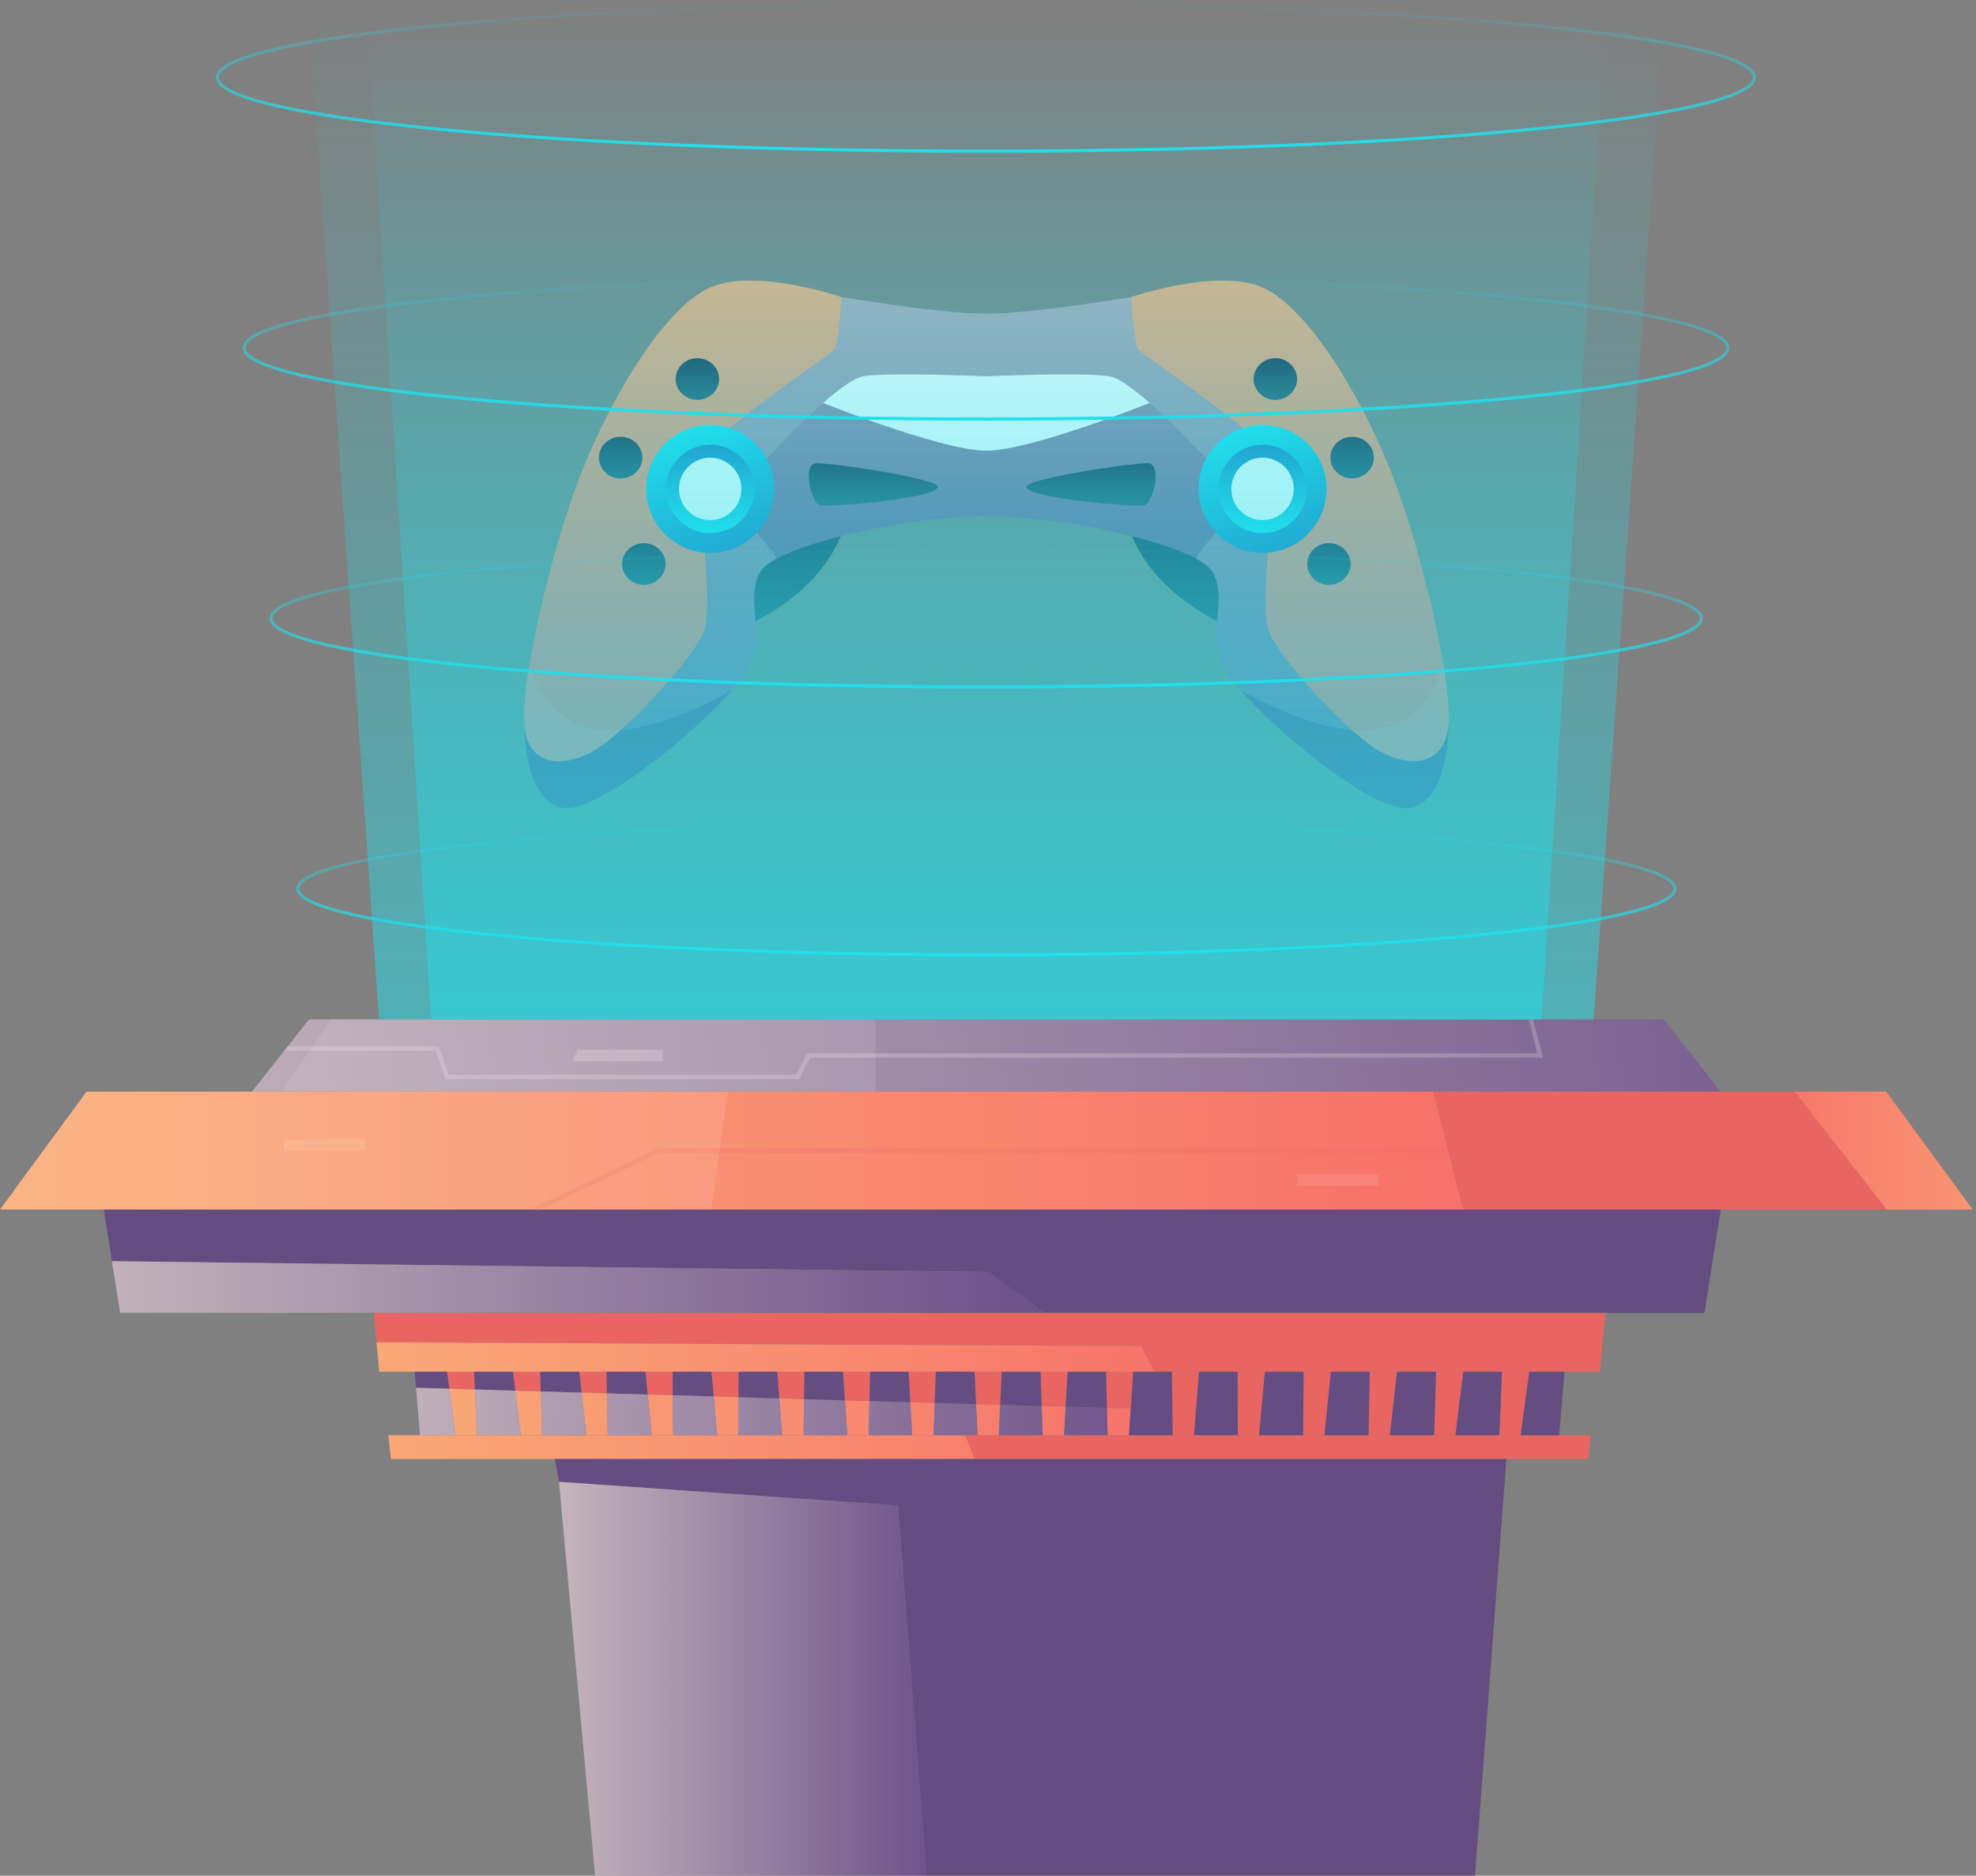 <svg width="412" height="391" viewBox="0 0 412 391" fill="none" xmlns="http://www.w3.org/2000/svg">
<rect x="0" y="0" width="412" height="391" fill="#808080" stroke="none"/>
<g clip-path="url(#clip0_172_11862)">
<path d="M52.53 227.561H358.785L346.896 212.5H64.419L52.53 227.561Z" fill="url(#paint0_linear_172_11862)"/>
<path opacity="0.2" d="M59.983 218.122L59.251 219.045H90.803L92.933 224.951H166.585L168.886 220.5H321.735L319.672 212.5H318.717L320.538 219.571H168.324L166.018 224.028H93.583L91.463 218.122H59.983Z" fill="white"/>
<path fill-rule="evenodd" clip-rule="evenodd" d="M151.296 132.204C151.296 132.204 171.532 125.829 176.365 108.725C181.192 91.631 143.446 115.977 151.296 132.204ZM260.018 132.204C260.018 132.204 239.783 125.829 234.95 108.725C230.122 91.631 267.869 115.977 260.018 132.204Z" fill="url(#paint1_linear_172_11862)"/>
<path fill-rule="evenodd" clip-rule="evenodd" d="M205.658 107.57C192.051 107.57 170.665 111.809 162.026 116.411C156.604 108.281 149.744 103.32 144.07 100.348L162.17 73.944L205.658 88.438L249.146 73.944L267.245 100.348C261.571 103.314 254.711 108.281 249.29 116.411C240.65 111.809 219.265 107.57 205.658 107.57Z" fill="url(#paint2_linear_172_11862)"/>
<path fill-rule="evenodd" clip-rule="evenodd" d="M205.658 93.946C195.692 93.946 168.209 82.645 168.209 82.645L178.779 70.761L205.658 73.077L232.536 70.761L243.105 82.645C243.105 82.645 215.623 93.946 205.658 93.946Z" fill="white"/>
<path fill-rule="evenodd" clip-rule="evenodd" d="M162.026 116.41C160.313 117.324 159.096 118.252 158.544 119.165C155.222 124.673 159.751 131.916 156.13 139.163C152.504 146.41 125.929 169.596 117.475 168.435C109.021 167.275 109.32 151.042 109.32 151.042L144.076 100.343C149.744 103.319 156.605 108.281 162.026 116.41ZM249.29 116.41C251.002 117.324 252.22 118.252 252.771 119.165C256.093 124.673 251.565 131.916 255.185 139.163C258.812 146.41 285.386 169.596 293.84 168.435C302.294 167.275 301.995 151.042 301.995 151.042L267.24 100.343C261.571 103.319 254.711 108.281 249.29 116.41Z" fill="url(#paint3_linear_172_11862)"/>
<path fill-rule="evenodd" clip-rule="evenodd" d="M152.54 143.99L152.534 143.996L152.529 144.001L152.215 144.352L152.091 144.491L152.08 144.501L151.766 144.842L151.756 144.852L151.668 144.945L151.642 144.971L151.617 144.997L151.591 145.022L151.565 145.048L151.539 145.074L151.514 145.1L151.307 145.321L151.281 145.347L151.256 145.373L151.23 145.398L151.204 145.425L151.178 145.451L151.153 145.476L151.126 145.502L151.1 145.528L151.075 145.554L151.049 145.579L151.023 145.605L150.997 145.631L150.972 145.656L150.946 145.682L150.812 145.822L150.786 145.847L150.76 145.873L150.734 145.899L150.709 145.925L150.683 145.951L150.657 145.977L150.631 146.002L150.606 146.028L150.549 146.085L150.523 146.11L150.497 146.142L150.471 146.168L150.25 146.394L150.224 146.425L150.198 146.456L150.172 146.487L150.146 146.518L150.12 146.549L150.095 146.58L150.069 146.611L150.043 146.641L150.017 146.673L149.992 146.704L149.899 146.797L149.889 146.807L149.559 147.142L149.342 147.359L149.032 147.668L148.795 147.905L148.779 147.921L148.434 148.256L148.305 148.38L148.284 148.401L148.264 148.421L148.243 148.442L148.223 148.463L148.202 148.484L148.181 148.504L148.16 148.524L148.14 148.545L148.119 148.566L148.099 148.586L148.078 148.607L148.057 148.628L147.836 148.84L147.815 148.86L147.769 148.901L147.748 148.922L147.727 148.942L147.707 148.963L147.686 148.984L147.665 149.004L147.645 149.025L147.624 149.045L147.604 149.066L147.583 149.087L147.562 149.108L147.541 149.128L147.521 149.148L147.501 149.169L147.48 149.19L147.459 149.21L147.165 149.489L147.145 149.51L147.124 149.53L147.103 149.551L147.082 149.571L147.062 149.592L147.041 149.613L147.02 149.634L147 149.654L146.98 149.675L146.959 149.695L146.938 149.716L146.829 149.819L146.824 149.824L146.396 150.221L146.226 150.381L145.824 150.758L145.804 150.774L145.623 150.938L145.612 150.949L145.185 151.336L145.164 151.351L145.05 151.454L144.622 151.841L144.56 151.892L143.967 152.419L143.621 152.723L143.291 153.017L143.26 153.043L143.054 153.223L142.987 153.281L142.636 153.584L142.621 153.595L142.275 153.894L142.25 153.915L141.976 154.152L141.594 154.477L141.3 154.725L141.28 154.745L140.914 155.055C140.707 155.23 140.496 155.406 140.29 155.576L140.279 155.586L139.902 155.895L139.598 156.148L139.237 156.442L139.227 156.452L138.886 156.731L138.866 156.747L138.526 157.02L138.18 157.294L137.814 157.582L137.514 157.82L137.468 157.855L137.117 158.134L137.107 158.144L137.097 158.149L137.086 158.16L137.076 158.17L137.066 158.181L137.055 158.186L137.045 158.196L137.034 158.206L137.024 158.211L137.014 158.221L137.004 158.232L136.994 158.237L136.983 158.248L136.962 158.263L136.952 158.274L136.493 158.63L136.483 158.64L136.473 158.645L136.467 158.65L136.441 158.67L136.096 158.933L135.745 159.202L135.724 159.217L135.42 159.449L135.389 159.475L135.039 159.738L135.033 159.743L134.662 160.017L134.342 160.254L134.301 160.285L133.971 160.527L133.512 160.863L133.31 161.007L133.27 161.038L133.259 161.043L133.249 161.048L132.686 161.451L132.676 161.456L132.656 161.472L132.645 161.477L132.635 161.482L132.625 161.487L132.614 161.492L132.604 161.497L132.593 161.502L132.402 161.636L132.367 161.662L131.892 161.992L131.598 162.194L131.201 162.467L131.19 162.472L130.907 162.662L130.881 162.678L130.489 162.941L130.21 163.127L130.2 163.132L130.19 163.137L130.179 163.143L130.169 163.148L130.159 163.153L130.149 163.158L130.138 163.163L130.123 163.174L130.112 163.179L129.793 163.385L129.783 163.39L129.772 163.395L129.736 163.416L129.726 163.421L129.715 163.426L129.705 163.432L129.695 163.437L129.684 163.442L129.674 163.447L129.664 163.452L129.653 163.457L129.643 163.462L129.633 163.467L129.623 163.472L129.504 163.55L129.473 163.57L129.462 163.576L129.452 163.581L129.442 163.586C129.241 163.715 129.039 163.844 128.838 163.968L128.828 163.973L128.818 163.978L128.808 163.983L128.601 164.112L128.575 164.128L128.147 164.391L127.879 164.551L127.467 164.798L127.451 164.808L127.214 164.948L126.785 165.196L126.553 165.329L126.543 165.334L126.532 165.34L126.522 165.345C126.337 165.448 126.151 165.551 125.971 165.65L125.96 165.655L125.95 165.66L125.919 165.675L125.898 165.685L125.888 165.69C125.692 165.794 125.501 165.897 125.31 166L125.3 166.005L125.289 166.011L125.279 166.016L125.269 166.021L125.124 166.098H125.119L125.114 166.104L125.109 166.109L125.104 166.114L125.089 166.119L125.084 166.124L125.078 166.129C124.933 166.206 124.784 166.279 124.645 166.351L124.46 166.444L124.449 166.449L124.444 166.454L124.439 166.459L124.433 166.465L124.428 166.47L124.098 166.63L124.093 166.635L124.088 166.64L124.083 166.645L124.078 166.65L124.072 166.655L124.067 166.66L123.835 166.774L123.83 166.779L123.825 166.784L123.82 166.789L123.815 166.795L123.809 166.8L123.799 166.805L123.794 166.81L123.788 166.815L123.49 166.954L123.485 166.959L123.474 166.965L123.469 166.97L123.464 166.975L123.459 166.98H123.453L123.443 166.985L123.268 167.063L123.257 167.068L123.247 167.073L123.236 167.078C123.061 167.156 122.886 167.233 122.71 167.305L122.7 167.31L122.685 167.315C122.505 167.393 122.324 167.465 122.149 167.532L122.138 167.537L122.123 167.542L122.112 167.547L121.968 167.604H121.963H121.958H121.953H121.947H121.942H121.937C121.823 167.645 121.705 167.692 121.591 167.728H121.586H121.581H121.576L121.38 167.795H121.374H121.369H121.364H121.359H121.354C121.251 167.831 121.143 167.867 121.039 167.898H121.034H121.029H121.024H121.018L120.859 167.95H120.854H120.848H120.843H120.838H120.833H120.828H120.823C120.73 167.976 120.637 168.006 120.545 168.032H120.539H120.534H120.529H120.524H120.519H120.513H120.508L120.338 168.079H120.333H120.328C120.173 168.12 120.023 168.156 119.874 168.187H119.868H119.863C119.703 168.223 119.549 168.249 119.399 168.274H119.394L119.265 168.295H119.26H119.255H119.249H119.244H119.239C119.141 168.311 119.043 168.327 118.945 168.337H118.94H118.935H118.93H118.925L118.79 168.347H118.785H118.78H118.775H118.77H118.765H118.76H118.755C118.672 168.352 118.595 168.357 118.512 168.362H118.507H118.502H118.497H118.492L118.341 168.367H118.336H118.331H118.326H118.321C118.244 168.367 118.166 168.367 118.089 168.367H118.084H118.078H118.073H118.068H118.063L117.929 168.362H117.924C117.795 168.357 117.671 168.342 117.552 168.332C109.098 167.171 109.398 150.938 109.398 150.938L113.462 145.012C118.636 153.125 129.767 156.406 152.54 143.99Z" fill="#654D82"/>
<path fill-rule="evenodd" clip-rule="evenodd" d="M259.653 144.949C260.189 145.533 260.761 146.131 261.365 146.75L261.457 146.843L261.798 147.188L262.015 147.405L262.33 147.714L262.567 147.951L262.923 148.302L263.051 148.426C263.515 148.875 263.99 149.334 264.475 149.793L264.583 149.896L265.011 150.298L265.182 150.458L265.605 150.851L265.785 151.015L266.239 151.433L266.352 151.536L266.843 151.98L267.436 152.506L267.781 152.811L268.112 153.105L268.41 153.368L268.761 153.672L269.143 154.002L269.417 154.239L269.799 154.564L270.092 154.811L270.479 155.137L271.103 155.658L271.114 155.668L271.49 155.977L271.794 156.23L272.166 156.535L272.506 156.813L272.862 157.102L273.207 157.375L273.574 157.664L273.873 157.902L274.275 158.216C274.487 158.381 274.704 158.546 274.915 158.711L274.92 158.716L275.286 158.995L275.637 159.263L275.993 159.531L276.344 159.794L276.72 160.073L277.04 160.31L277.411 160.584L277.871 160.919L278.072 161.063L278.113 161.095C278.34 161.259 278.567 161.419 278.794 161.579L279.016 161.734L279.49 162.064L279.784 162.265L280.181 162.539L280.501 162.755L280.893 163.018L281.172 163.204C281.358 163.328 281.538 163.446 281.724 163.56L281.842 163.637L281.873 163.658C282.095 163.797 282.312 163.937 282.529 164.07L282.771 164.22L283.199 164.483L283.467 164.643L283.88 164.891L284.133 165.04L284.561 165.288L284.793 165.422C284.994 165.536 285.195 165.649 285.391 165.757L285.422 165.773L285.443 165.783C285.654 165.897 285.86 166.01 286.067 166.118L286.216 166.195C286.376 166.278 286.536 166.361 286.696 166.438L286.902 166.541C287.036 166.608 287.166 166.67 287.294 166.732L287.532 166.845C287.666 166.907 287.795 166.97 287.929 167.026L288.115 167.108C288.306 167.191 288.491 167.273 288.677 167.351L288.692 167.356L288.707 167.361C288.898 167.439 289.084 167.516 289.265 167.583L289.414 167.64C289.543 167.692 289.672 167.738 289.801 167.78L290.003 167.846C290.121 167.887 290.245 167.929 290.359 167.965L290.524 168.016C290.642 168.053 290.76 168.088 290.879 168.12L291.05 168.166C291.209 168.207 291.369 168.248 291.529 168.279H291.534H291.539C291.7 168.316 291.854 168.341 292.004 168.367L292.138 168.388C292.246 168.404 292.349 168.419 292.458 168.429C292.509 168.434 292.561 168.439 292.612 168.444C292.71 168.455 292.803 168.46 292.896 168.465L293.046 168.47C293.138 168.47 293.226 168.47 293.319 168.47L293.458 168.465C293.587 168.46 293.711 168.45 293.835 168.429C302.289 167.268 301.99 151.036 301.99 151.036L297.926 145.109C292.675 153.12 281.538 156.4 258.771 143.98L258.776 143.985L259.095 144.346L259.219 144.485L259.555 144.851L259.653 144.949Z" fill="#654D82"/>
<path fill-rule="evenodd" clip-rule="evenodd" d="M195.579 101.482C195.429 103.948 173.08 105.686 171.115 105.397C169.149 105.109 167.06 96.48 170.361 96.557C175.081 96.67 195.729 99.888 195.579 101.482ZM213.999 101.482C214.148 103.948 236.498 105.686 238.463 105.397C240.429 105.109 242.517 96.48 239.216 96.557C234.497 96.67 213.849 99.888 213.999 101.482Z" fill="url(#paint4_linear_172_11862)"/>
<path fill-rule="evenodd" clip-rule="evenodd" d="M205.658 65.397C195.992 65.397 175.457 61.921 175.457 61.921L146.165 92.642L158.245 97.279C158.245 97.279 174.555 79.309 179.991 78.437C185.428 77.565 205.663 78.437 205.663 78.437C205.663 78.437 225.898 77.565 231.335 78.437C236.771 79.309 253.081 97.279 253.081 97.279L265.161 92.642L235.869 61.921C235.858 61.921 215.324 65.397 205.658 65.397Z" fill="url(#paint5_linear_172_11862)"/>
<path fill-rule="evenodd" clip-rule="evenodd" d="M146.613 111.918C146.613 111.918 148.274 125.685 146.917 131.049C145.561 136.413 130.004 153.079 123.665 156.556C117.321 160.032 110.073 159.743 109.32 151.047C108.562 142.351 114.757 114.817 121.251 98.44C127.745 82.063 139.222 63.081 148.882 59.599C158.549 56.123 175.457 61.92 175.457 61.92C175.457 61.92 174.853 72.211 173.796 73.078C172.738 73.949 152.494 88.067 150.59 90.836C148.687 93.612 146.613 111.918 146.613 111.918ZM264.702 111.918C264.702 111.918 263.041 125.685 264.397 131.049C265.754 136.413 281.311 153.079 287.65 156.556C293.995 160.032 301.242 159.743 301.995 151.047C302.753 142.351 296.558 114.817 290.064 98.44C283.57 82.063 272.093 63.081 262.432 59.599C252.766 56.123 235.858 61.92 235.858 61.92C235.858 61.92 236.461 72.211 237.519 73.078C238.576 73.949 258.822 88.067 260.725 90.836C262.628 93.612 264.702 111.918 264.702 111.918Z" fill="url(#paint6_linear_172_11862)"/>
<path fill-rule="evenodd" clip-rule="evenodd" d="M129.457 152.14L129.246 152.326L129.142 152.419L129.039 152.511L128.936 152.604L128.833 152.692L128.73 152.78L128.627 152.867L128.523 152.955L128.42 153.043L128.317 153.13L128.214 153.218L128.111 153.306L128.013 153.388L127.915 153.471L127.817 153.553L127.719 153.636L127.543 153.781L127.523 153.801L127.424 153.884L127.326 153.961L127.229 154.038L127.172 154.085L127.156 154.095L126.935 154.27L126.842 154.348L126.749 154.42L126.656 154.492L126.491 154.621L126.481 154.626L126.393 154.694L126.094 154.926L125.996 154.998L125.743 155.183L125.666 155.24L125.655 155.25L125.645 155.255L125.64 155.261L125.635 155.266L125.63 155.271L125.625 155.276L125.62 155.281L125.609 155.287L125.604 155.292L125.336 155.483L125.331 155.488L125.326 155.493L125.315 155.498L125.31 155.503L125.305 155.508L125.299 155.514L125.294 155.519L125.289 155.524L125.284 155.529L124.99 155.735L124.985 155.741L124.98 155.746L124.975 155.751L124.954 155.767L124.938 155.777L124.933 155.782L124.928 155.787L124.923 155.792L124.918 155.797L124.913 155.802L124.908 155.808L124.66 155.972L124.655 155.978L124.614 156.009L124.603 156.019L124.598 156.025L124.593 156.03L124.588 156.035L124.582 156.04C124.49 156.102 124.402 156.158 124.309 156.215L124.304 156.22L124.299 156.225L124.294 156.23L124.289 156.235L124.284 156.241L124.279 156.246L124.273 156.251L124.268 156.256L124.263 156.262L124.258 156.267L124.253 156.272C124.165 156.328 124.072 156.381 123.984 156.432L123.979 156.437L123.974 156.442L123.969 156.447L123.963 156.453L123.948 156.463L123.943 156.468H123.938C123.845 156.519 123.757 156.571 123.665 156.623H123.66H123.655C117.31 160.099 110.062 159.81 109.31 151.114V151.109V151.103V151.098C109.299 150.974 109.289 150.84 109.284 150.706V150.701V150.696V150.686V150.681V150.676V150.67C109.278 150.551 109.273 150.428 109.268 150.299V150.294V150.288V150.283V150.195V150.19V150.185V150.18V150.17V150.165V150.16C109.263 150.025 109.263 149.887 109.258 149.747V149.741V149.736V149.731V149.726V149.716V149.706V149.701V149.68V149.675V149.669V149.664V149.659V149.654C109.258 149.52 109.258 149.386 109.258 149.247V149.242V149.236V149.215V149.19V149.185V149.169V149.164L109.263 148.746V148.741V148.736V148.731V148.726V148.71V148.705V148.669V148.664V148.658V148.653V148.648V148.643V148.628V148.623C109.268 148.473 109.273 148.323 109.279 148.169V148.143V148.132V148.122V148.112V148.102V148.091C109.284 147.947 109.294 147.802 109.299 147.653V147.643V147.627V147.616V147.606V147.596V147.581V147.57V147.56V147.55V147.539V147.529V147.518V147.508V147.498L109.325 147.075V147.064V147.049V147.039V147.029V147.018V147.008L109.33 146.967L109.335 146.899C109.345 146.729 109.361 146.554 109.377 146.379V146.348V146.322V146.312V146.301V146.275V146.265L109.413 145.811V145.801V145.791V145.781V145.77V145.76V145.749V145.739V145.708V145.698L109.418 145.646L109.469 145.094L109.475 145.037L109.49 144.883L109.536 144.429L109.541 144.357L109.552 144.285L109.609 143.81L109.624 143.661L109.634 143.588L109.712 142.974L109.717 142.944L109.722 142.918L109.805 142.294L109.815 142.232V142.211L109.846 141.999L109.913 141.53L109.924 141.458L109.95 141.293L110.022 140.813L110.042 140.689L110.062 140.57L110.135 140.081L110.16 139.906L110.171 139.833L110.248 139.333L110.285 139.101L110.29 139.08L110.331 138.827L110.413 138.317C112.636 146.363 117.882 153.053 129.457 152.14Z" fill="#F7726A"/>
<path fill-rule="evenodd" clip-rule="evenodd" d="M300.881 138.322C298.683 146.363 293.437 153.053 281.857 152.14L281.863 152.145L282.069 152.325L282.173 152.418L282.276 152.511L282.378 152.604L282.482 152.692L282.585 152.779L282.688 152.867L282.792 152.955L282.895 153.042L282.998 153.13L283.101 153.218L283.204 153.305L283.302 153.388L283.4 153.47L283.498 153.553L283.596 153.636L283.772 153.78L283.792 153.801L283.89 153.884L283.988 153.961L284.086 154.038L284.153 154.094L284.375 154.27L284.468 154.348L284.561 154.42L284.654 154.492L284.818 154.621L284.917 154.698L285.216 154.93L285.314 155.002L285.567 155.188L285.644 155.245L285.654 155.255L285.664 155.26C285.778 155.343 285.891 155.425 286 155.503L286.005 155.508C286.118 155.586 286.227 155.663 286.335 155.74L286.356 155.756L286.371 155.766C286.469 155.833 286.567 155.895 286.66 155.962L286.696 155.982L286.712 155.993C286.815 156.06 286.918 156.127 287.021 156.189L287.031 156.194C287.135 156.256 287.238 156.318 287.336 156.38L287.341 156.385L287.356 156.395C287.454 156.452 287.552 156.509 287.645 156.561C293.99 160.037 301.237 159.748 301.99 151.052C302 150.917 302.01 150.778 302.021 150.633V150.618C302.031 150.479 302.036 150.335 302.041 150.185V150.169C302.046 150.02 302.051 149.87 302.051 149.716V149.695C302.051 149.54 302.051 149.385 302.051 149.225V149.205V149.179C302.051 149.024 302.046 148.864 302.041 148.705V148.689V148.684V148.648C302.036 148.493 302.031 148.338 302.026 148.179V148.137V148.112C302.021 147.936 302.011 147.761 302 147.58V147.554C301.99 147.379 301.979 147.199 301.969 147.013L301.964 146.971L301.959 146.904L301.918 146.383V146.352V146.327C301.902 146.141 301.886 145.95 301.871 145.759L301.866 145.728V145.718L301.861 145.666L301.809 145.114L301.804 145.058L301.788 144.903L301.742 144.449L301.727 144.304L301.67 143.83L301.655 143.68L301.644 143.608L301.567 142.995L301.562 142.963L301.557 142.938L301.474 142.314L301.464 142.252L301.458 142.232L301.427 142.02L301.36 141.55L301.35 141.478L301.324 141.313L301.252 140.833L301.232 140.71L301.211 140.591L301.139 140.101L301.113 139.926L301.103 139.853L301.025 139.353L300.989 139.121L300.984 139.1L300.943 138.848L300.881 138.322Z" fill="#F7726A"/>
<path fill-rule="evenodd" clip-rule="evenodd" d="M145.406 74.671C142.91 74.671 140.877 76.626 140.877 79.019C140.877 81.412 142.915 83.367 145.406 83.367C147.903 83.367 149.935 81.412 149.935 79.019C149.935 76.626 147.903 74.671 145.406 74.671Z" fill="url(#paint7_linear_172_11862)"/>
<path fill-rule="evenodd" clip-rule="evenodd" d="M265.909 74.671C263.413 74.671 261.38 76.626 261.38 79.019C261.38 81.412 263.418 83.367 265.909 83.367C268.406 83.367 270.438 81.412 270.438 79.019C270.438 76.626 268.406 74.671 265.909 74.671Z" fill="url(#paint8_linear_172_11862)"/>
<path fill-rule="evenodd" clip-rule="evenodd" d="M134.234 113.223C131.737 113.223 129.705 115.177 129.705 117.571C129.705 119.964 131.742 121.919 134.234 121.919C136.73 121.919 138.762 119.964 138.762 117.571C138.762 115.172 136.73 113.223 134.234 113.223Z" fill="url(#paint9_linear_172_11862)"/>
<path fill-rule="evenodd" clip-rule="evenodd" d="M263.247 115.265C270.598 115.265 276.591 109.271 276.591 101.921C276.591 94.57 270.598 88.577 263.247 88.577C255.897 88.577 249.903 94.57 249.903 101.921C249.903 109.271 255.897 115.265 263.247 115.265Z" fill="url(#paint10_linear_172_11862)"/>
<path fill-rule="evenodd" clip-rule="evenodd" d="M263.248 111.128C268.318 111.128 272.455 106.991 272.455 101.921C272.455 96.85 268.318 92.714 263.248 92.714C258.177 92.714 254.041 96.85 254.041 101.921C254.041 106.991 258.177 111.128 263.248 111.128Z" fill="url(#paint11_linear_172_11862)"/>
<path fill-rule="evenodd" clip-rule="evenodd" d="M263.248 108.43C266.832 108.43 269.757 105.505 269.757 101.921C269.757 98.336 266.832 95.412 263.248 95.412C259.663 95.412 256.738 98.336 256.738 101.921C256.738 105.51 259.658 108.43 263.248 108.43Z" fill="white"/>
<path fill-rule="evenodd" clip-rule="evenodd" d="M148.073 115.265C155.423 115.265 161.417 109.271 161.417 101.921C161.417 94.57 155.423 88.577 148.073 88.577C140.722 88.577 134.729 94.57 134.729 101.921C134.729 109.271 140.722 115.265 148.073 115.265Z" fill="url(#paint12_linear_172_11862)"/>
<path fill-rule="evenodd" clip-rule="evenodd" d="M148.073 111.128C153.143 111.128 157.28 106.991 157.28 101.921C157.28 96.85 153.143 92.714 148.073 92.714C143.002 92.714 138.866 96.85 138.866 101.921C138.866 106.991 143.002 111.128 148.073 111.128Z" fill="url(#paint13_linear_172_11862)"/>
<path fill-rule="evenodd" clip-rule="evenodd" d="M148.073 108.43C151.658 108.43 154.582 105.505 154.582 101.921C154.582 98.336 151.658 95.412 148.073 95.412C144.488 95.412 141.563 98.336 141.563 101.921C141.563 105.51 144.483 108.43 148.073 108.43Z" fill="white"/>
<path opacity="0.1" fill-rule="evenodd" clip-rule="evenodd" d="M129.457 152.14L129.246 152.326L129.142 152.419L129.039 152.511L128.936 152.604L128.833 152.692L128.73 152.78L128.627 152.867L128.523 152.955L128.42 153.043L128.317 153.13L128.214 153.218L128.111 153.306L128.013 153.388L127.915 153.471L127.817 153.553L127.719 153.636L127.543 153.781L127.523 153.801L127.424 153.884L127.326 153.961L127.229 154.038L127.172 154.085L127.156 154.095L126.935 154.27L126.842 154.348L126.749 154.42L126.656 154.492L126.491 154.621L126.481 154.626L126.393 154.694L126.094 154.926L125.996 154.998L125.743 155.183L125.666 155.24L125.655 155.25L125.645 155.255L125.64 155.261L125.635 155.266L125.63 155.271L125.625 155.276L125.62 155.281L125.609 155.287L125.604 155.292L125.336 155.483L125.331 155.488L125.326 155.493L125.315 155.498L125.31 155.503L125.305 155.508L125.299 155.514L125.294 155.519L125.289 155.524L125.284 155.529L124.99 155.735L124.985 155.741L124.98 155.746L124.975 155.751L124.954 155.767L124.938 155.777L124.933 155.782L124.928 155.787L124.923 155.792L124.918 155.797L124.913 155.802L124.908 155.808L124.66 155.972L124.655 155.978L124.614 156.009L124.603 156.019L124.598 156.025L124.593 156.03L124.588 156.035L124.582 156.04C124.49 156.102 124.402 156.158 124.309 156.215L124.304 156.22L124.299 156.225L124.294 156.23L124.289 156.235L124.284 156.241L124.279 156.246L124.273 156.251L124.268 156.256L124.263 156.262L124.258 156.267L124.253 156.272C124.165 156.328 124.072 156.381 123.984 156.432L123.979 156.437L123.974 156.442L123.969 156.447L123.963 156.453L123.948 156.463L123.943 156.468H123.938C123.845 156.519 123.757 156.571 123.665 156.623H123.66H123.655C117.31 160.099 110.062 159.81 109.31 151.114V151.109V151.103V151.098C109.299 150.974 109.289 150.84 109.284 150.706V150.701V150.696V150.686V150.681V150.676V150.67C109.278 150.551 109.273 150.428 109.268 150.299V150.294V150.288V150.283V150.195V150.19V150.185V150.18V150.17V150.165V150.16C109.263 150.025 109.263 149.887 109.258 149.747V149.741V149.736V149.731V149.726V149.716V149.706V149.701V149.68V149.675V149.669V149.664V149.659V149.654C109.258 149.52 109.258 149.386 109.258 149.247V149.242V149.236V149.215V149.19V149.185V149.169V149.164L109.263 148.746V148.741V148.736V148.731V148.726V148.71V148.705V148.669V148.664V148.658V148.653V148.648V148.643V148.628V148.623C109.268 148.473 109.273 148.323 109.279 148.169V148.143V148.132V148.122V148.112V148.102V148.091C109.284 147.947 109.294 147.802 109.299 147.653V147.643V147.627V147.616V147.606V147.596V147.581V147.57V147.56V147.55V147.539V147.529V147.518V147.508V147.498L109.325 147.075V147.064V147.049V147.039V147.029V147.018V147.008L109.33 146.967L109.335 146.899C109.345 146.729 109.361 146.554 109.377 146.379V146.348V146.322V146.312V146.301V146.275V146.265L109.413 145.811V145.801V145.791V145.781V145.77V145.76V145.749V145.739V145.708V145.698L109.418 145.646L109.469 145.094L109.475 145.037L109.49 144.883L109.536 144.429L109.541 144.357L109.552 144.285L109.609 143.81L109.624 143.661L109.634 143.588L109.712 142.974L109.717 142.944L109.722 142.918L109.805 142.294L109.815 142.232V142.211L109.846 141.999L109.913 141.53L109.924 141.458L109.95 141.293L110.022 140.813L110.042 140.689L110.062 140.57L110.135 140.081L110.16 139.906L110.171 139.833L110.248 139.333L110.285 139.101L110.29 139.08L110.331 138.827L110.413 138.317C112.636 146.363 117.882 153.053 129.457 152.14Z" fill="white"/>
<path opacity="0.1" fill-rule="evenodd" clip-rule="evenodd" d="M300.881 138.322C298.683 146.363 293.437 153.053 281.857 152.14L281.863 152.145L282.069 152.325L282.173 152.418L282.276 152.511L282.378 152.604L282.482 152.692L282.585 152.779L282.688 152.867L282.792 152.955L282.895 153.042L282.998 153.13L283.101 153.218L283.204 153.305L283.302 153.388L283.4 153.47L283.498 153.553L283.596 153.636L283.772 153.78L283.792 153.801L283.89 153.884L283.988 153.961L284.086 154.038L284.153 154.094L284.375 154.27L284.468 154.348L284.561 154.42L284.654 154.492L284.818 154.621L284.917 154.698L285.216 154.93L285.314 155.002L285.567 155.188L285.644 155.245L285.654 155.255L285.664 155.26C285.778 155.343 285.891 155.425 286 155.503L286.005 155.508C286.118 155.586 286.227 155.663 286.335 155.74L286.356 155.756L286.371 155.766C286.469 155.833 286.567 155.895 286.66 155.962L286.696 155.982L286.712 155.993C286.815 156.06 286.918 156.127 287.021 156.189L287.031 156.194C287.135 156.256 287.238 156.318 287.336 156.38L287.341 156.385L287.356 156.395C287.454 156.452 287.552 156.509 287.645 156.561C293.99 160.037 301.237 159.748 301.99 151.052C302 150.917 302.01 150.778 302.021 150.633V150.618C302.031 150.479 302.036 150.335 302.041 150.185V150.169C302.046 150.02 302.051 149.87 302.051 149.716V149.695C302.051 149.54 302.051 149.385 302.051 149.225V149.205V149.179C302.051 149.024 302.046 148.864 302.041 148.705V148.689V148.684V148.648C302.036 148.493 302.031 148.338 302.026 148.179V148.137V148.112C302.021 147.936 302.011 147.761 302 147.58V147.554C301.99 147.379 301.979 147.199 301.969 147.013L301.964 146.971L301.959 146.904L301.918 146.383V146.352V146.327C301.902 146.141 301.886 145.95 301.871 145.759L301.866 145.728V145.718L301.861 145.666L301.809 145.114L301.804 145.058L301.788 144.903L301.742 144.449L301.727 144.304L301.67 143.83L301.655 143.68L301.644 143.608L301.567 142.995L301.562 142.963L301.557 142.938L301.474 142.314L301.464 142.252L301.458 142.232L301.427 142.02L301.36 141.55L301.35 141.478L301.324 141.313L301.252 140.833L301.232 140.71L301.211 140.591L301.139 140.101L301.113 139.926L301.103 139.853L301.025 139.353L300.989 139.121L300.984 139.1L300.943 138.848L300.881 138.322Z" fill="white"/>
<path fill-rule="evenodd" clip-rule="evenodd" d="M281.914 91.048C279.418 91.048 277.386 93.003 277.386 95.396C277.386 97.789 279.423 99.744 281.914 99.744C284.411 99.744 286.443 97.789 286.443 95.396C286.443 93.003 284.411 91.048 281.914 91.048Z" fill="url(#paint14_linear_172_11862)"/>
<path fill-rule="evenodd" clip-rule="evenodd" d="M277.081 113.223C274.585 113.223 272.552 115.177 272.552 117.571C272.552 119.964 274.59 121.919 277.081 121.919C279.578 121.919 281.61 119.964 281.61 117.571C281.61 115.172 279.578 113.223 277.081 113.223Z" fill="url(#paint15_linear_172_11862)"/>
<path fill-rule="evenodd" clip-rule="evenodd" d="M129.401 91.048C126.904 91.048 124.872 93.003 124.872 95.396C124.872 97.789 126.909 99.744 129.401 99.744C131.897 99.744 133.93 97.789 133.93 95.396C133.93 93.003 131.897 91.048 129.401 91.048Z" fill="url(#paint16_linear_172_11862)"/>
<path opacity="0.5" d="M64.419 4.15L79.032 212.5H332.283L346.896 4.15H64.419Z" fill="url(#paint17_linear_172_11862)"/>
<path opacity="0.1" d="M182.493 212.5V227.561L58.627 227.566L69.031 212.5H182.493Z" fill="white"/>
<path d="M298.812 227.562L305.094 252.145H358.785H393.385L374.161 227.562H358.785H298.812Z" fill="#E86562"/>
<path d="M374.161 227.562L393.385 252.145H411.315L393.272 227.562H374.161Z" fill="url(#paint18_linear_172_11862)"/>
<path d="M305.095 252.145H0L18.043 227.562H298.812L305.095 252.145Z" fill="url(#paint19_linear_172_11862)"/>
<path d="M93.211 285.956L93.681 289.499L99.034 289.659L98.875 285.956H93.211Z" fill="#E86562"/>
<path d="M106.953 285.956L107.443 289.907L112.756 290.057L112.627 285.956H106.953Z" fill="#E86562"/>
<path d="M120.782 285.956L121.271 290.309L126.543 290.464L126.45 285.956H120.782Z" fill="#E86562"/>
<path d="M134.569 285.956L135.049 290.716L140.279 290.861L140.243 285.956H134.569Z" fill="#E86562"/>
<path d="M148.336 285.956L148.805 291.114L153.995 291.268L154.01 285.956H148.336Z" fill="#E86562"/>
<path d="M162.046 285.956L162.49 291.521L167.648 291.666L167.72 285.956H162.046Z" fill="#E86562"/>
<path d="M175.767 285.956L176.174 291.919L181.286 292.068L181.435 285.956H175.767Z" fill="#E86562"/>
<path d="M189.44 285.956L189.802 292.315L194.887 292.466L195.119 285.956H189.44Z" fill="#E86562"/>
<path d="M203.192 285.956L203.506 292.713L208.541 292.862L208.865 285.956H203.192Z" fill="#E86562"/>
<path d="M216.938 285.956L217.197 293.12L222.189 293.27L222.612 285.956H216.938Z" fill="#E86562"/>
<path d="M230.612 285.956L230.797 293.518L235.76 293.656L236.286 285.956H230.612Z" fill="#E86562"/>
<path d="M244.332 285.956L244.508 299.186H248.954L250.001 285.956H244.332Z" fill="#E86562"/>
<path d="M258.048 285.956L258.074 299.186H262.515L263.722 285.956H258.048Z" fill="#E86562"/>
<path d="M271.815 285.956L271.702 299.186H276.148L277.489 285.956H271.815Z" fill="#E86562"/>
<path d="M285.597 285.956L285.34 299.186H289.786L291.276 285.956H285.597Z" fill="#E86562"/>
<path d="M299.431 285.956L299.023 299.186H303.46L305.094 285.956H299.431Z" fill="#E86562"/>
<path d="M313.167 285.956L312.625 299.186H317.067L318.846 285.956H313.167Z" fill="#E86562"/>
<path d="M201.284 299.187L203.192 304.159H314.095H331.138L331.685 299.187H325.093H317.067H312.626H303.46H299.024H289.786H285.339H276.148H271.702H262.515H258.074H248.954H244.508H235.384H230.937H221.844H217.413H208.247H203.811H201.284Z" fill="#E86562"/>
<path d="M77.898 273.659L78.49 279.808L237.947 280.612L240.686 285.956H244.333H250.002H258.048H263.722H271.815H277.489H285.598H291.277H299.432H305.095H313.168H318.847H326.207H333.573L334.759 273.659H217.635H77.898Z" fill="#E86562"/>
<path d="M80.971 299.187L81.518 304.159H115.701H203.192L201.283 299.187H194.645H190.199H181.11H176.674H167.544H163.103H153.974H149.538H140.356H135.91H126.718H122.272H113.034H108.588H99.432H94.986H87.574H80.971Z" fill="url(#paint20_linear_172_11862)"/>
<path d="M230.798 293.517L230.938 299.186H235.384L235.765 293.657L230.798 293.517ZM222.19 293.27L221.849 299.186H217.413L217.202 293.121L222.19 293.27ZM208.541 292.863L208.248 299.186H203.811L203.507 292.713L208.541 292.863ZM194.888 292.465L194.645 299.186H190.199L189.802 292.316L194.888 292.465ZM181.286 292.068L181.111 299.186H176.674L176.174 291.918L181.286 292.068ZM167.648 291.666L167.545 299.181H163.099L162.49 291.516L167.648 291.666ZM153.995 291.269L153.974 299.186H149.538L148.805 291.114L153.995 291.269ZM140.279 290.861L140.351 299.186H135.905L135.044 290.717L140.279 290.861ZM126.544 290.464L126.719 299.186H122.273L121.272 290.309L126.544 290.464ZM112.756 290.056L113.034 299.186H108.588L107.438 289.912L112.756 290.056ZM99.036 289.659L99.433 299.186H94.986L93.682 289.504L99.036 289.659Z" fill="url(#paint21_linear_172_11862)"/>
<path d="M21.633 252.145L23.341 262.904L206.024 265.153L217.635 273.659H334.759H355.386L358.785 252.145H305.095H21.633Z" fill="#654D82"/>
<path d="M23.34 262.904L25.043 273.659H77.897H217.634L206.024 265.154L23.34 262.904Z" fill="url(#paint22_linear_172_11862)"/>
<path d="M78.49 279.807L79.084 285.956H86.46H93.212H98.875H106.952H112.627H120.781H126.45H134.569H140.242H148.336H154.01H162.046H167.72H175.766H181.435H189.441H195.12H203.192H208.865H216.938H222.612H230.612H236.286H240.686L237.947 280.612L78.49 279.807Z" fill="url(#paint23_linear_172_11862)"/>
<path d="M86.46 285.956L86.739 289.298L93.682 289.499L93.212 285.956H86.46Z" fill="#654D82"/>
<path d="M86.738 289.298L87.574 299.186H94.986L93.68 289.5L86.738 289.298Z" fill="url(#paint24_linear_172_11862)"/>
<path d="M98.875 285.956L99.034 289.659L107.443 289.907L106.952 285.956H98.875Z" fill="#654D82"/>
<path d="M99.035 289.659L99.432 299.186H108.587L107.442 289.907L99.035 289.659Z" fill="url(#paint25_linear_172_11862)"/>
<path d="M112.626 285.956L112.755 290.057L121.271 290.309L120.781 285.956H112.626Z" fill="#654D82"/>
<path d="M112.755 290.057L113.034 299.187H122.272L121.272 290.31L112.755 290.057Z" fill="url(#paint26_linear_172_11862)"/>
<path d="M115.701 304.159L116.552 308.899L187.213 313.841L193.247 392.109H307.468L314.096 304.159H203.192H115.701Z" fill="#654D82"/>
<path d="M116.552 308.899L124.181 392.109H193.247L187.213 313.841L116.552 308.899Z" fill="url(#paint27_linear_172_11862)"/>
<path opacity="0.2" d="M120.441 218.813L119.373 221.259H138.18V218.813H120.441Z" fill="white"/>
<path d="M126.45 285.956L126.543 290.464L135.049 290.716L134.569 285.956H126.45Z" fill="#654D82"/>
<path d="M126.543 290.464L126.719 299.186H135.91L135.049 290.717L126.543 290.464Z" fill="url(#paint28_linear_172_11862)"/>
<path d="M140.243 285.956L140.279 290.861L148.805 291.114L148.336 285.956H140.243Z" fill="#654D82"/>
<path d="M140.279 290.861L140.356 299.186H149.538L148.805 291.114L140.279 290.861Z" fill="url(#paint29_linear_172_11862)"/>
<path d="M153.994 291.269L153.973 299.186H163.103L162.489 291.522L153.994 291.269Z" fill="url(#paint30_linear_172_11862)"/>
<path d="M154.01 285.956L153.995 291.268L162.489 291.521L162.046 285.956H154.01Z" fill="#654D82"/>
<path d="M167.647 291.666L167.544 299.187H176.674L176.174 291.919L167.647 291.666Z" fill="url(#paint31_linear_172_11862)"/>
<path d="M167.72 285.956L167.647 291.666L176.174 291.919L175.766 285.956H167.72Z" fill="#654D82"/>
<path d="M181.286 292.068L181.11 299.186H190.199L189.802 292.315L181.286 292.068Z" fill="url(#paint32_linear_172_11862)"/>
<path d="M181.436 285.956L181.286 292.068L189.802 292.315L189.441 285.956H181.436Z" fill="#654D82"/>
<path d="M194.887 292.466L194.645 299.186H201.283H203.811L203.506 292.713L194.887 292.466Z" fill="url(#paint33_linear_172_11862)"/>
<path d="M195.12 285.956L194.888 292.466L203.507 292.713L203.192 285.956H195.12Z" fill="#654D82"/>
<path d="M208.541 292.863L208.247 299.186H217.412L217.196 293.121L208.541 292.863Z" fill="url(#paint34_linear_172_11862)"/>
<path d="M208.866 285.956L208.541 292.862L217.196 293.12L216.938 285.956H208.866Z" fill="#654D82"/>
<path d="M222.19 293.27L221.844 299.186H230.938L230.798 293.518L222.19 293.27Z" fill="url(#paint35_linear_172_11862)"/>
<path d="M222.613 285.956L222.189 293.27L230.798 293.518L230.613 285.956H222.613Z" fill="#654D82"/>
<path d="M235.76 293.656L235.383 299.186H244.508L244.333 285.956H240.686H236.286L235.76 293.656Z" fill="#654D82"/>
<path d="M250.001 285.956L248.954 299.186H258.074L258.048 285.956H250.001Z" fill="#654D82"/>
<path d="M263.721 285.956L262.515 299.186H271.701L271.814 285.956H263.721Z" fill="#654D82"/>
<path d="M277.489 285.956L276.148 299.186H285.34L285.598 285.956H277.489Z" fill="#654D82"/>
<path d="M291.277 285.956L289.786 299.186H299.024L299.431 285.956H291.277Z" fill="#654D82"/>
<path d="M305.095 285.956L303.459 299.186H312.625L313.167 285.956H305.095Z" fill="#654D82"/>
<path d="M318.847 285.956L317.067 299.186H325.093L326.207 285.956H318.847Z" fill="#654D82"/>
<path opacity="0.2" d="M111.822 252.562L137.53 240.317H310.18V239.388H137.318L137.225 239.435L111.424 251.727L111.822 252.562Z" fill="#E86562"/>
<path opacity="0.1" d="M151.73 227.567L148.336 252.145H0L18.043 227.562L151.73 227.567Z" fill="white"/>
<path opacity="0.1" d="M59.251 239.858H76.242V237.496H59.251V239.858Z" fill="white"/>
<path opacity="0.1" d="M270.458 247.178H287.449V244.815H270.458V247.178Z" fill="white"/>
<g style="mix-blend-mode:multiply" opacity="0.5">
<path d="M76.556 4.15L89.916 212.5H321.399L334.759 4.15H76.556Z" fill="url(#paint36_linear_172_11862)"/>
</g>
<path d="M205.673 199.048C284.958 199.048 349.228 192.874 349.228 185.256C349.228 177.637 284.958 171.463 205.673 171.463C126.388 171.463 62.119 177.637 62.119 185.256C62.119 192.874 126.388 199.048 205.673 199.048Z" stroke="url(#paint37_linear_172_11862)" stroke-width="0.646" stroke-miterlimit="10"/>
<path d="M205.632 143.201C287.986 143.201 354.747 136.785 354.747 128.872C354.747 120.96 287.986 114.543 205.632 114.543C123.278 114.543 56.517 120.96 56.517 128.872C56.517 136.785 123.278 143.201 205.632 143.201Z" stroke="url(#paint38_linear_172_11862)" stroke-width="0.646" stroke-miterlimit="10"/>
<path d="M205.59 87.359C291.013 87.359 360.265 80.706 360.265 72.494C360.265 64.282 291.013 57.628 205.59 57.628C120.167 57.628 50.915 64.282 50.915 72.494C50.915 80.706 120.162 87.359 205.59 87.359Z" stroke="url(#paint39_linear_172_11862)" stroke-width="0.646" stroke-miterlimit="10"/>
<path d="M205.555 31.509C294.051 31.509 365.795 24.617 365.795 16.112C365.795 7.606 294.051 0.715 205.555 0.715C117.058 0.715 45.314 7.606 45.314 16.112C45.314 24.617 117.058 31.509 205.555 31.509Z" stroke="url(#paint40_linear_172_11862)" stroke-width="0.646" stroke-miterlimit="10"/>
</g>
<defs>
<linearGradient id="paint0_linear_172_11862" x1="414.19" y1="193.641" x2="19.28" y2="245.083" gradientUnits="userSpaceOnUse">
<stop stop-color="#6F538B"/>
<stop offset="0.996" stop-color="#C4B4BB"/>
</linearGradient>
<linearGradient id="paint1_linear_172_11862" x1="205.657" y1="132.204" x2="205.657" y2="102.893" gradientUnits="userSpaceOnUse">
<stop stop-color="#2E5C71"/>
<stop offset="1" stop-color="#21324D"/>
</linearGradient>
<linearGradient id="paint2_linear_172_11862" x1="205.657" y1="41.29" x2="205.657" y2="124.374" gradientUnits="userSpaceOnUse">
<stop offset="0.004" stop-color="#C4B4BB"/>
<stop offset="1" stop-color="#6F538B"/>
</linearGradient>
<linearGradient id="paint3_linear_172_11862" x1="205.657" y1="37.646" x2="205.657" y2="180.866" gradientUnits="userSpaceOnUse">
<stop offset="0.004" stop-color="#C4B4BB"/>
<stop offset="1" stop-color="#6F538B"/>
</linearGradient>
<linearGradient id="paint4_linear_172_11862" x1="204.788" y1="105.429" x2="204.788" y2="96.556" gradientUnits="userSpaceOnUse">
<stop stop-color="#2E5C71"/>
<stop offset="1" stop-color="#21324D"/>
</linearGradient>
<linearGradient id="paint5_linear_172_11862" x1="205.662" y1="37.646" x2="205.662" y2="180.866" gradientUnits="userSpaceOnUse">
<stop offset="0.004" stop-color="#C4B4BB"/>
<stop offset="1" stop-color="#6F538B"/>
</linearGradient>
<linearGradient id="paint6_linear_172_11862" x1="205.657" y1="55.079" x2="205.657" y2="147.975" gradientUnits="userSpaceOnUse">
<stop stop-color="#F9AB77"/>
<stop offset="1" stop-color="#F7726A"/>
</linearGradient>
<linearGradient id="paint7_linear_172_11862" x1="145.406" y1="83.367" x2="145.406" y2="74.671" gradientUnits="userSpaceOnUse">
<stop stop-color="#2E5C71"/>
<stop offset="1" stop-color="#21324D"/>
</linearGradient>
<linearGradient id="paint8_linear_172_11862" x1="265.909" y1="83.367" x2="265.909" y2="74.671" gradientUnits="userSpaceOnUse">
<stop stop-color="#2E5C71"/>
<stop offset="1" stop-color="#21324D"/>
</linearGradient>
<linearGradient id="paint9_linear_172_11862" x1="134.233" y1="121.919" x2="134.233" y2="113.223" gradientUnits="userSpaceOnUse">
<stop stop-color="#2E5C71"/>
<stop offset="1" stop-color="#21324D"/>
</linearGradient>
<linearGradient id="paint10_linear_172_11862" x1="258.901" y1="89.305" x2="267.593" y2="114.536" gradientUnits="userSpaceOnUse">
<stop stop-color="#20DFEB"/>
<stop offset="1" stop-color="#217FC0"/>
</linearGradient>
<linearGradient id="paint11_linear_172_11862" x1="263.247" y1="111.128" x2="263.247" y2="92.714" gradientUnits="userSpaceOnUse">
<stop stop-color="#20DFEB"/>
<stop offset="1" stop-color="#217FC0"/>
</linearGradient>
<linearGradient id="paint12_linear_172_11862" x1="143.728" y1="89.304" x2="152.416" y2="114.537" gradientUnits="userSpaceOnUse">
<stop stop-color="#20DFEB"/>
<stop offset="1" stop-color="#217FC0"/>
</linearGradient>
<linearGradient id="paint13_linear_172_11862" x1="148.072" y1="111.128" x2="148.072" y2="92.714" gradientUnits="userSpaceOnUse">
<stop stop-color="#20DFEB"/>
<stop offset="1" stop-color="#217FC0"/>
</linearGradient>
<linearGradient id="paint14_linear_172_11862" x1="281.913" y1="99.744" x2="281.913" y2="91.048" gradientUnits="userSpaceOnUse">
<stop stop-color="#2E5C71"/>
<stop offset="1" stop-color="#21324D"/>
</linearGradient>
<linearGradient id="paint15_linear_172_11862" x1="277.08" y1="121.919" x2="277.08" y2="113.223" gradientUnits="userSpaceOnUse">
<stop stop-color="#2E5C71"/>
<stop offset="1" stop-color="#21324D"/>
</linearGradient>
<linearGradient id="paint16_linear_172_11862" x1="129.4" y1="99.744" x2="129.4" y2="91.048" gradientUnits="userSpaceOnUse">
<stop stop-color="#2E5C71"/>
<stop offset="1" stop-color="#21324D"/>
</linearGradient>
<linearGradient id="paint17_linear_172_11862" x1="205.657" y1="212.5" x2="205.657" y2="4.15" gradientUnits="userSpaceOnUse">
<stop offset="0.004" stop-color="#20DFEB"/>
<stop offset="1" stop-color="#20DFEB" stop-opacity="0"/>
</linearGradient>
<linearGradient id="paint18_linear_172_11862" x1="438.456" y1="239.853" x2="367.027" y2="239.853" gradientUnits="userSpaceOnUse">
<stop stop-color="#F9AB77"/>
<stop offset="1" stop-color="#F7726A"/>
</linearGradient>
<linearGradient id="paint19_linear_172_11862" x1="10.252" y1="239.856" x2="300.312" y2="239.856" gradientUnits="userSpaceOnUse">
<stop stop-color="#F9AB77"/>
<stop offset="1" stop-color="#F7726A"/>
</linearGradient>
<linearGradient id="paint20_linear_172_11862" x1="72.93" y1="301.673" x2="246.911" y2="301.673" gradientUnits="userSpaceOnUse">
<stop stop-color="#F9AB77"/>
<stop offset="1" stop-color="#F7726A"/>
</linearGradient>
<linearGradient id="paint21_linear_172_11862" x1="83.094" y1="294.346" x2="241" y2="294.346" gradientUnits="userSpaceOnUse">
<stop stop-color="#F9AB77"/>
<stop offset="1" stop-color="#F7726A"/>
</linearGradient>
<linearGradient id="paint22_linear_172_11862" x1="17.38" y1="268.282" x2="209.35" y2="268.282" gradientUnits="userSpaceOnUse">
<stop offset="0.004" stop-color="#C4B4BB"/>
<stop offset="1" stop-color="#6F538B"/>
</linearGradient>
<linearGradient id="paint23_linear_172_11862" x1="72.929" y1="282.882" x2="246.911" y2="282.882" gradientUnits="userSpaceOnUse">
<stop stop-color="#F9AB77"/>
<stop offset="1" stop-color="#F7726A"/>
</linearGradient>
<linearGradient id="paint24_linear_172_11862" x1="77.548" y1="293.162" x2="235.769" y2="307.452" gradientUnits="userSpaceOnUse">
<stop offset="0.004" stop-color="#C4B4BB"/>
<stop offset="1" stop-color="#6F538B"/>
</linearGradient>
<linearGradient id="paint25_linear_172_11862" x1="77.634" y1="292.216" x2="235.857" y2="306.506" gradientUnits="userSpaceOnUse">
<stop offset="0.004" stop-color="#C4B4BB"/>
<stop offset="1" stop-color="#6F538B"/>
</linearGradient>
<linearGradient id="paint26_linear_172_11862" x1="77.727" y1="291.188" x2="235.95" y2="305.477" gradientUnits="userSpaceOnUse">
<stop offset="0.004" stop-color="#C4B4BB"/>
<stop offset="1" stop-color="#6F538B"/>
</linearGradient>
<linearGradient id="paint27_linear_172_11862" x1="116.551" y1="350.504" x2="193.246" y2="350.504" gradientUnits="userSpaceOnUse">
<stop offset="0.004" stop-color="#C4B4BB"/>
<stop offset="1" stop-color="#6F538B"/>
</linearGradient>
<linearGradient id="paint28_linear_172_11862" x1="77.821" y1="290.16" x2="236.043" y2="304.449" gradientUnits="userSpaceOnUse">
<stop offset="0.004" stop-color="#C4B4BB"/>
<stop offset="1" stop-color="#6F538B"/>
</linearGradient>
<linearGradient id="paint29_linear_172_11862" x1="77.912" y1="289.129" x2="236.135" y2="303.419" gradientUnits="userSpaceOnUse">
<stop offset="0.004" stop-color="#C4B4BB"/>
<stop offset="1" stop-color="#6F538B"/>
</linearGradient>
<linearGradient id="paint30_linear_172_11862" x1="78.004" y1="288.108" x2="236.228" y2="302.398" gradientUnits="userSpaceOnUse">
<stop offset="0.004" stop-color="#C4B4BB"/>
<stop offset="1" stop-color="#6F538B"/>
</linearGradient>
<linearGradient id="paint31_linear_172_11862" x1="78.097" y1="287.085" x2="236.321" y2="301.375" gradientUnits="userSpaceOnUse">
<stop offset="0.004" stop-color="#C4B4BB"/>
<stop offset="1" stop-color="#6F538B"/>
</linearGradient>
<linearGradient id="paint32_linear_172_11862" x1="78.189" y1="286.064" x2="236.414" y2="300.353" gradientUnits="userSpaceOnUse">
<stop offset="0.004" stop-color="#C4B4BB"/>
<stop offset="1" stop-color="#6F538B"/>
</linearGradient>
<linearGradient id="paint33_linear_172_11862" x1="78.282" y1="285.04" x2="236.507" y2="299.331" gradientUnits="userSpaceOnUse">
<stop offset="0.004" stop-color="#C4B4BB"/>
<stop offset="1" stop-color="#6F538B"/>
</linearGradient>
<linearGradient id="paint34_linear_172_11862" x1="78.374" y1="284.02" x2="236.595" y2="298.309" gradientUnits="userSpaceOnUse">
<stop offset="0.004" stop-color="#C4B4BB"/>
<stop offset="1" stop-color="#6F538B"/>
</linearGradient>
<linearGradient id="paint35_linear_172_11862" x1="78.467" y1="282.999" x2="236.688" y2="297.289" gradientUnits="userSpaceOnUse">
<stop offset="0.004" stop-color="#C4B4BB"/>
<stop offset="1" stop-color="#6F538B"/>
</linearGradient>
<linearGradient id="paint36_linear_172_11862" x1="205.657" y1="212.5" x2="205.657" y2="4.15" gradientUnits="userSpaceOnUse">
<stop offset="0.004" stop-color="#20DFEB"/>
<stop offset="1" stop-color="#20DFEB" stop-opacity="0"/>
</linearGradient>
<linearGradient id="paint37_linear_172_11862" x1="205.673" y1="199.306" x2="205.673" y2="171.205" gradientUnits="userSpaceOnUse">
<stop offset="0.004" stop-color="#20DFEB"/>
<stop offset="1" stop-color="#20DFEB" stop-opacity="0"/>
</linearGradient>
<linearGradient id="paint38_linear_172_11862" x1="205.631" y1="143.459" x2="205.631" y2="114.285" gradientUnits="userSpaceOnUse">
<stop offset="0.004" stop-color="#20DFEB"/>
<stop offset="1" stop-color="#20DFEB" stop-opacity="0"/>
</linearGradient>
<linearGradient id="paint39_linear_172_11862" x1="205.589" y1="87.617" x2="205.589" y2="57.37" gradientUnits="userSpaceOnUse">
<stop offset="0.004" stop-color="#20DFEB"/>
<stop offset="1" stop-color="#20DFEB" stop-opacity="0"/>
</linearGradient>
<linearGradient id="paint40_linear_172_11862" x1="205.554" y1="31.766" x2="205.554" y2="0.457" gradientUnits="userSpaceOnUse">
<stop offset="0.004" stop-color="#20DFEB"/>
<stop offset="1" stop-color="#20DFEB" stop-opacity="0"/>
</linearGradient>
<clipPath id="clip0_172_11862">
<rect width="411.729" height="391" fill="white"/>
</clipPath>
</defs>
</svg>

